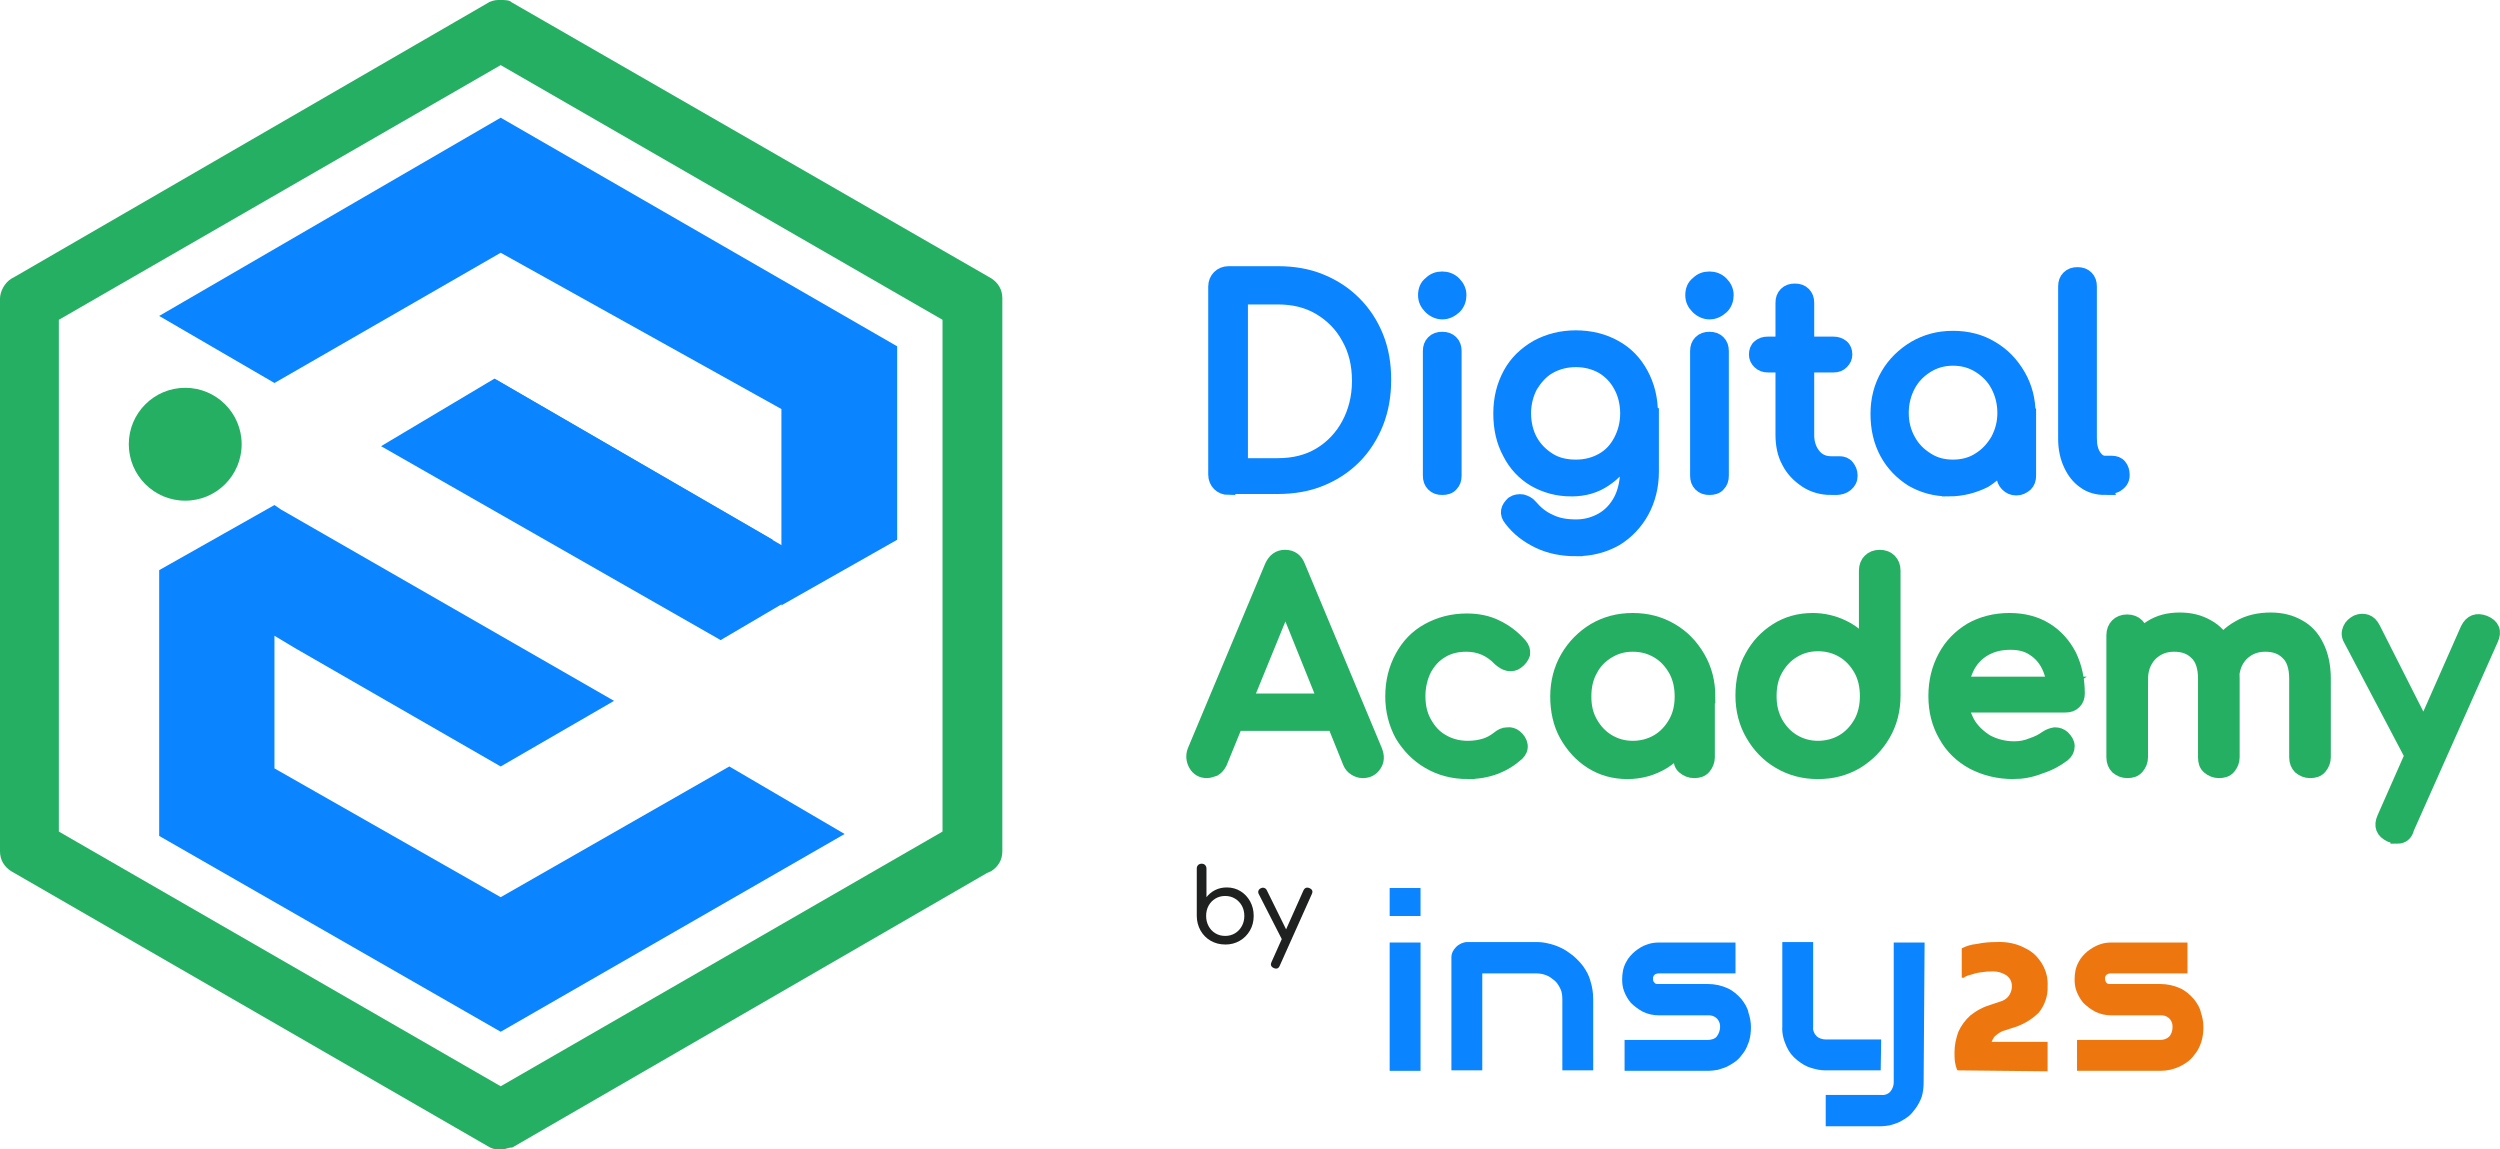 <?xml version="1.0" encoding="UTF-8"?><svg id="Calque_2" xmlns="http://www.w3.org/2000/svg" viewBox="0 0 518.29 238.3"><defs><style>.cls-1{stroke:#0b84ff;}.cls-1,.cls-2{fill:#0b84ff;}.cls-1,.cls-3{stroke-miterlimit:10;stroke-width:2.83px;}.cls-4,.cls-3{fill:#25af62;}.cls-5{fill:#ee760f;}.cls-6{fill:#1f2120;}.cls-3{stroke:#25af62;}</style></defs><g id="a"><g id="b"><path class="cls-2" d="m294.5,189.9h-6.4v-5.8h6.4v5.8Zm0,32.1h-6.4v-26.6h6.4v26.6Z"/><path class="cls-2" d="m330.3,221.9h-6.4v-14.7c0-.8-.1-1.6-.4-2.2s-.7-1.3-1.2-1.7-1.1-.9-1.7-1.1c-.7-.3-1.5-.4-2.1-.4h-11.2v20.1h-6.4v-23.4c0-.9.4-1.6,1-2.2s1.5-1,2.3-1h14.3c.9,0,1.7.1,2.5.3.9.2,1.8.5,2.6.9.9.4,1.7,1,2.5,1.6.8.7,1.5,1.4,2.1,2.2.7,1,1.2,1.9,1.5,3,.4,1.3.6,2.5.6,3.9v14.7h0Z"/><path class="cls-2" d="m389.9,221.9h-11.5c-1,0-1.9-.2-2.9-.5-1.1-.3-2-.9-2.9-1.6-1-.8-1.7-1.7-2.2-2.8-.6-1.3-1-2.7-.9-4.2v-17.5h6.4v17.6c-.1.7.2,1.4.7,1.9s1.3.7,1.9.7h11.5l-.1,6.4h0Zm8.9,2.5c0,1-.1,2-.4,3-.3.8-.7,1.6-1.2,2.3s-1,1.3-1.5,1.7-1.3.9-1.9,1.2-1.4.5-2,.7c-.7.1-1.3.2-1.9.2h-11.4v-6.5h11.5c.7.1,1.5-.2,1.9-.7.5-.6.7-1.3.7-1.9v-29h6.4l-.2,29h0Z"/><path class="cls-2" d="m363,212.9c0,1-.1,2-.4,3-.3.8-.6,1.6-1.1,2.3s-1,1.3-1.5,1.7-1.3.9-1.9,1.2-1.4.5-2,.7c-.7.1-1.3.2-1.9.2h-17.4v-6.4h17.2c.7,0,1.5-.2,1.9-.7s.7-1.3.7-1.9c.1-1.3-.8-2.4-2.1-2.5h-10.4c-1.3,0-2.4-.2-3.6-.8-.9-.5-1.7-1.1-2.4-1.8-.6-.7-1.1-1.6-1.4-2.4-.3-.8-.4-1.6-.4-2.4,0-1.3.2-2.5.8-3.6.5-1,1.2-1.7,1.9-2.3.8-.6,1.5-1.1,2.5-1.4.8-.3,1.6-.4,2.5-.4h15.8v6.4h-15.7c-.3,0-.5,0-.8.1-.2.1-.3.2-.4.3s-.1.3-.2.4v.4c0,.2,0,.4.2.6.1.1.2.3.3.3.1.1.3.1.4.1h10.4c1.5,0,2.9.3,4.2.9,1.1.5,2,1.3,2.8,2.2.7.9,1.3,1.8,1.5,2.9.3.9.5,1.9.5,2.9h0Z"/><path class="cls-5" d="m405.8,221.9c-.3-.6-.4-1.2-.5-1.7-.1-.7-.1-1.4-.1-2.1,0-1.4.3-2.8.8-4.2.6-1.3,1.4-2.4,2.5-3.4,1.4-1.1,2.8-1.8,4.5-2.3l1.5-.5c.8-.2,1.5-.6,2-1.3.4-.6.6-1.3.6-1.9,0-.9-.3-1.6-1-2.2-1-.7-2.2-1-3.4-.9-.8,0-1.5.1-2.2.2-.7.1-1.4.3-2,.5-.5.1-1,.3-1.4.6h-.4v-6.1c1-.5,2-.8,3.1-.9,1.4-.3,2.7-.4,4.1-.4,2.1-.1,4.2.3,6,1.3,1.5.7,2.6,1.8,3.5,3.3.8,1.4,1.2,2.9,1.1,4.6.1,1.9-.6,3.9-1.8,5.4-1.6,1.6-3.6,2.7-5.8,3.3l-1.2.4c-.9.2-1.7.8-2.3,1.4-.5.8-.8,1.6-.8,2.5v.9l-2.9-2.4h14.8v6.1l-18.7-.2h0Z"/><path class="cls-5" d="m456.8,212.9c0,1-.1,2-.4,3-.3.9-.6,1.6-1.1,2.3s-1,1.3-1.5,1.7c-.6.5-1.3.9-1.9,1.2-1.3.6-2.6.9-4,.9h-17.3v-6.4h17.2c.7,0,1.4-.2,1.9-.7s.7-1.3.7-1.9c.1-1.3-.8-2.4-2.1-2.5h-10.4c-1.3,0-2.4-.2-3.6-.8-.9-.5-1.7-1.1-2.4-1.8-.6-.7-1.1-1.6-1.4-2.4-.3-.8-.4-1.6-.4-2.4,0-1.3.2-2.5.8-3.6.5-1,1.2-1.7,1.9-2.3.8-.6,1.6-1.1,2.5-1.4.8-.3,1.6-.4,2.5-.4h15.7v6.4h-15.7c-.3,0-.5,0-.8.1-.2.1-.3.2-.4.3s-.1.3-.2.4v.4c0,.2.1.4.2.6.1.1.2.3.3.3.1.1.3.1.4.1h10.5c1.5,0,2.9.3,4.2.9,1.1.5,2,1.3,2.8,2.2.7.9,1.3,1.8,1.5,2.9.3.8.5,1.9.5,2.9h0Z"/></g><g id="c"><path class="cls-4" d="m103.8,236c-.4,0-.9,0-.9-.4L3.6,178.3c-.9-.4-.9-1.4-.9-1.8V61.8c0-.9.5-1.3.9-1.8L102.9,2.7c.4,0,.9-.4.9-.4.4,0,.9,0,.9.4l99.3,57.3c.9.4.9,1.3.9,1.8v114.6c0,.9-.4,1.4-.9,1.8l-99.3,57.3c0,.5-.4.5-.9.5h0Zm0-8.1l93.9-54.2v-108.2L103.8,10.8,10,65v108.3l93.8,54.6Z"/><path class="cls-4" d="m103.8,4.5l99.3,57.3v114.6l-.9.4-98.4,57L4.5,176.5V61.8l.9-.4L103.8,4.5m0,225.7l96.1-55.5V63.7L103.8,8.1,7.7,63.6v111l96.1,55.6M103.8,0c-.9,0-1.3,0-2.3.4L3.2,57.3l-.9.5c-1.4.9-2.3,2.7-2.3,4.1v114.6c0,1.8.9,3.2,2.3,4.1l99.3,57.3c.9.4,1.3.4,2.3.4s1.3-.4,2.3-.4l98.4-56.9.9-.4c1.4-.9,2.3-2.3,2.3-4.1V61.8c0-1.8-.9-3.2-2.3-4.1L106.1.5C105.6,0,104.7,0,103.8,0h0ZM12.2,66.3L103.8,13.5l91.6,52.8v106.1l-91.6,52.8L12.2,172.4v-106.1h0Z"/><polygon class="cls-2" points="103.8 24.4 33 65.5 56.9 79.4 103.8 52.4 162 84.8 162 125.5 186 111.9 186 71.8 103.8 24.4"/><polygon class="cls-2" points="102.5 78.5 79 92.5 149.4 132.7 160.2 111.9 102.5 78.5"/><polygon class="cls-2" points="151.2 158.9 103.8 186 56.9 159.3 56.9 131.8 61.4 134.5 61.4 134.5 103.8 158.9 127.3 145.3 58.2 105.6 58.2 105.6 56.9 104.7 33 118.2 33 173.3 103.8 213.9 175.1 172.9 151.2 158.9"/><polygon class="cls-2" points="149.4 132.7 162.5 125 162.5 113.3 102.5 78.5 149.4 132.7"/><circle class="cls-4" cx="38.4" cy="92.1" r="11.7"/></g><g><path class="cls-1" d="m254.7,101.2c-.8,0-1.5-.3-2-.8s-.8-1.2-.8-2v-39c0-.8.3-1.5.8-2s1.2-.8,2-.8h10.2c3.3,0,6.2.5,8.9,1.6,2.7,1.1,5,2.6,7,4.6s3.5,4.3,4.6,7,1.6,5.7,1.6,8.9-.5,6.2-1.6,9c-1.1,2.7-2.6,5.1-4.6,7.1s-4.3,3.5-7,4.6-5.7,1.6-8.9,1.6h-10.2v.2Zm2.6-4.8h7.6c3.3,0,6.2-.7,8.7-2.2s4.5-3.6,5.9-6.2,2.2-5.6,2.2-9-.7-6.4-2.2-9c-1.4-2.6-3.4-4.6-5.9-6.1s-5.4-2.2-8.7-2.2h-7.6v34.7h0Z"/><path class="cls-1" d="m299,64.8c-.9,0-1.8-.4-2.5-1.1s-1.1-1.5-1.1-2.5.3-1.9,1.1-2.5c.7-.7,1.5-1,2.5-1,.9,0,1.8.3,2.5,1,.7.7,1.1,1.5,1.1,2.5,0,.9-.3,1.8-1,2.5-.8.7-1.6,1.1-2.6,1.1Zm0,36.4c-.8,0-1.4-.2-1.9-.7s-.7-1.1-.7-1.9v-25.8c0-.8.2-1.4.7-1.9s1.1-.7,1.9-.7,1.4.2,1.9.7.7,1.1.7,1.9v25.8c0,.8-.2,1.4-.7,1.9-.4.5-1.1.7-1.9.7Z"/><path class="cls-1" d="m325.8,101.5c-2.9,0-5.4-.7-7.7-2-2.2-1.3-4-3.2-5.2-5.6-1.3-2.4-1.9-5.1-1.9-8.2s.7-5.8,2-8.2c1.3-2.4,3.2-4.2,5.6-5.6,2.4-1.3,5.1-2,8.1-2s5.8.7,8.1,2c2.4,1.3,4.2,3.2,5.5,5.6s2,5.1,2,8.2l-3.1.5c0,3-.6,5.6-1.7,7.9-1.2,2.3-2.8,4.1-4.8,5.4-1.9,1.3-4.2,2-6.9,2Zm.9,12.4c-2.8,0-5.4-.5-7.7-1.6-2.3-1.1-4.3-2.6-5.8-4.6-.5-.6-.7-1.2-.6-1.8.1-.6.5-1.1,1-1.6.6-.4,1.3-.5,2-.4.7.2,1.3.5,1.7,1,1.1,1.3,2.4,2.4,4,3.1,1.6.8,3.4,1.1,5.5,1.1,1.9,0,3.7-.5,5.3-1.4,1.6-.9,2.9-2.3,3.8-4s1.4-3.9,1.4-6.4v-8.2l1.8-4.4,3.4,1v12.1c0,3-.7,5.8-2,8.2-1.3,2.4-3.2,4.4-5.5,5.8-2.5,1.4-5.2,2.1-8.3,2.1h0Zm0-17.2c2.1,0,3.9-.5,5.5-1.4s2.8-2.2,3.7-3.9,1.4-3.6,1.4-5.7-.5-4.1-1.4-5.7c-.9-1.7-2.2-3-3.7-3.9-1.6-.9-3.4-1.4-5.5-1.4s-3.9.5-5.5,1.4-2.8,2.3-3.8,3.9c-.9,1.7-1.4,3.6-1.4,5.7s.5,4.1,1.4,5.7,2.2,2.9,3.8,3.9,3.5,1.4,5.5,1.4Z"/><path class="cls-1" d="m354.4,64.8c-.9,0-1.8-.4-2.5-1.1s-1.1-1.5-1.1-2.5.3-1.9,1.1-2.5c.7-.7,1.5-1,2.5-1,.9,0,1.8.3,2.5,1,.7.7,1.1,1.5,1.1,2.5,0,.9-.3,1.8-1,2.5-.8.7-1.6,1.1-2.6,1.1Zm0,36.4c-.8,0-1.4-.2-1.9-.7s-.7-1.1-.7-1.9v-25.8c0-.8.2-1.4.7-1.9s1.1-.7,1.9-.7,1.4.2,1.9.7.7,1.1.7,1.9v25.8c0,.8-.2,1.4-.7,1.9-.4.5-1.1.7-1.9.7Z"/><path class="cls-1" d="m366.5,75.8c-.7,0-1.3-.2-1.8-.7s-.7-1-.7-1.6c0-.7.2-1.3.7-1.7s1-.6,1.8-.6h13.6c.7,0,1.3.2,1.8.6s.7,1,.7,1.7c0,.6-.2,1.1-.7,1.6s-1,.7-1.8.7h-13.6Zm13.1,25.4c-1.9,0-3.7-.5-5.2-1.5s-2.8-2.3-3.6-3.9c-.9-1.6-1.3-3.5-1.3-5.7v-27.3c0-.8.2-1.4.7-1.9s1.1-.7,1.9-.7,1.4.2,1.9.7.7,1.1.7,1.9v27.4c0,1.7.5,3.1,1.4,4.2s2.1,1.6,3.5,1.6h1.8c.6,0,1.2.2,1.6.7s.7,1.1.7,1.9-.3,1.4-.9,1.9-1.3.7-2.2.7h-1Z"/><path class="cls-1" d="m404,101.5c-2.8,0-5.3-.7-7.6-2-2.2-1.4-4-3.2-5.3-5.6s-1.9-5.1-1.9-8.1.7-5.7,2.1-8.1,3.3-4.2,5.6-5.6c2.4-1.4,5-2.1,8-2.1s5.7.7,8,2.1c2.4,1.4,4.2,3.3,5.6,5.7,1.4,2.4,2.1,5.1,2.1,8.1l-2,.5c0,2.9-.6,5.5-1.9,7.8s-3,4.1-5.2,5.5c-2.2,1.1-4.7,1.8-7.5,1.8h0Zm.9-4.8c2,0,3.9-.5,5.4-1.5,1.6-1,2.8-2.3,3.8-4,.9-1.7,1.4-3.5,1.4-5.6s-.5-4-1.4-5.7-2.2-3-3.8-4c-1.6-1-3.4-1.5-5.4-1.5s-3.8.5-5.4,1.5-2.9,2.3-3.8,4-1.4,3.6-1.4,5.7.5,4,1.4,5.6c.9,1.7,2.2,3,3.8,4,1.7,1.1,3.5,1.5,5.4,1.5Zm13.1,4.6c-.8,0-1.4-.3-1.9-.8s-.8-1.1-.8-1.9v-9l1.1-5.5,4.3,1.6v12.9c0,.8-.2,1.4-.7,1.9-.6.5-1.2.8-2,.8Z"/><path class="cls-1" d="m436.4,101.2c-1.6,0-3.1-.4-4.3-1.3-1.3-.9-2.2-2.1-2.9-3.6-.7-1.5-1.1-3.3-1.1-5.3v-31.6c0-.8.2-1.4.7-1.9s1.1-.7,1.9-.7,1.4.2,1.9.7.7,1.1.7,1.9v31.5c0,1.5.3,2.7.9,3.6s1.3,1.4,2.2,1.4h1.4c.7,0,1.3.2,1.7.7.4.5.6,1.1.6,1.9s-.3,1.4-1,1.9c-.6.5-1.5.7-2.4.7h-.3v.1h0Z"/></g><path class="cls-3" d="m250.2,159.9c-1.1,0-1.9-.5-2.4-1.4s-.6-1.9-.2-2.9l16-38.2c.6-1.3,1.5-2,2.8-2,1.4,0,2.3.7,2.8,2l16,38.3c.4,1.1.4,2-.2,2.9s-1.4,1.3-2.5,1.3c-.6,0-1.1-.2-1.6-.5s-.9-.8-1.1-1.3l-14.1-35h1.6l-14.3,35c-.3.6-.7,1.1-1.2,1.4-.6.2-1.1.4-1.6.4h0Zm3-9.8l2.3-4.9h22.3l2.3,4.9h-26.9,0Z"/><g><path class="cls-3" d="m304.3,160.1c-3,0-5.7-.7-8.1-2.1-2.4-1.4-4.2-3.3-5.6-5.6-1.3-2.4-2-5.1-2-8,0-3.1.7-5.8,2-8.2s3.1-4.3,5.5-5.6,5-2,8-2c2.2,0,4.3.4,6.1,1.3,1.9.9,3.5,2.1,5,3.8.5.6.7,1.2.6,1.9-.2.6-.6,1.2-1.3,1.7-.5.4-1.1.5-1.8.4-.6-.1-1.2-.5-1.8-1-1.9-2-4.2-3-6.9-3-1.9,0-3.6.4-5.1,1.3-1.5.9-2.6,2.1-3.5,3.7-.8,1.6-1.3,3.5-1.3,5.6s.4,3.9,1.3,5.5,2,2.9,3.6,3.8c1.5.9,3.3,1.4,5.3,1.4,1.3,0,2.5-.2,3.5-.5s1.9-.8,2.8-1.5c.6-.5,1.2-.8,1.9-.8.6-.1,1.2.1,1.7.5.6.5,1,1.1,1.1,1.8s-.2,1.3-.7,1.8c-2.8,2.5-6.2,3.8-10.3,3.8h0Z"/><path class="cls-3" d="m337.4,160.1c-2.8,0-5.3-.7-7.5-2.1-2.2-1.4-3.9-3.3-5.2-5.6s-1.9-5.1-1.9-8,.7-5.7,2.1-8.1c1.4-2.4,3.3-4.3,5.6-5.7,2.4-1.4,5-2.1,8-2.1s5.6.7,8,2.1c2.4,1.4,4.2,3.3,5.6,5.7s2.1,5.1,2.1,8.1h-2.2c0,3-.6,5.7-1.9,8-1.3,2.4-3,4.2-5.2,5.6-2.3,1.4-4.8,2.1-7.5,2.1Zm1.1-5.1c1.9,0,3.7-.5,5.2-1.4s2.7-2.2,3.6-3.8,1.3-3.4,1.3-5.4-.4-3.9-1.3-5.5-2.1-2.9-3.6-3.8c-1.5-.9-3.2-1.4-5.2-1.4s-3.6.5-5.1,1.4-2.8,2.2-3.6,3.8c-.9,1.6-1.3,3.4-1.3,5.5s.4,3.8,1.3,5.4c.9,1.6,2.1,2.9,3.6,3.8,1.5.9,3.2,1.4,5.1,1.4Zm12.7,4.9c-.8,0-1.5-.3-2.1-.8s-.8-1.2-.8-2.1v-8.7l1.1-6,4.7,2v12.7c0,.8-.3,1.5-.8,2.1s-1.2.8-2.1.8h0Z"/><path class="cls-3" d="m376.9,160.1c-3,0-5.6-.7-8-2.1-2.4-1.4-4.2-3.3-5.6-5.7s-2.1-5.1-2.1-8.1.6-5.7,1.9-8c1.3-2.4,3-4.2,5.2-5.6,2.2-1.4,4.7-2.1,7.5-2.1,2.2,0,4.3.5,6.2,1.4,1.9.9,3.5,2.2,4.8,3.8v-15.4c0-.9.3-1.6.8-2.1s1.2-.8,2.1-.8,1.6.3,2.1.8.8,1.2.8,2.1v25.9c0,3-.7,5.7-2.1,8.1-1.4,2.4-3.3,4.3-5.6,5.7-2.4,1.4-5,2.1-8,2.1h0Zm0-5.1c1.9,0,3.7-.5,5.2-1.4s2.7-2.2,3.6-3.8,1.3-3.5,1.3-5.5-.4-3.9-1.3-5.5-2.1-2.9-3.6-3.8c-1.5-.9-3.2-1.4-5.2-1.4s-3.6.5-5.1,1.4-2.7,2.2-3.6,3.8-1.3,3.4-1.3,5.5.4,3.8,1.3,5.5c.9,1.6,2.1,2.9,3.6,3.8,1.5.9,3.2,1.4,5.1,1.4Z"/><path class="cls-3" d="m417.4,160.1c-3.1,0-5.9-.7-8.4-2-2.4-1.3-4.4-3.2-5.7-5.6-1.4-2.4-2.1-5.1-2.1-8.2s.7-5.8,2-8.2,3.1-4.2,5.4-5.6c2.3-1.3,5-2,8-2s5.5.7,7.6,2,3.7,3.1,4.9,5.4c1.1,2.3,1.7,4.9,1.7,7.9,0,.7-.2,1.3-.7,1.8s-1.1.7-1.9.7h-22.9v-4.6h22.8l-2.3,1.6c0-1.9-.4-3.6-1.1-5.1s-1.7-2.7-3.1-3.6c-1.3-.9-2.9-1.3-4.8-1.3-2.2,0-4,.5-5.5,1.4s-2.7,2.2-3.5,3.9-1.2,3.5-1.2,5.6.5,3.9,1.4,5.6c.9,1.6,2.3,2.9,3.9,3.9,1.7.9,3.6,1.4,5.7,1.4,1.2,0,2.4-.2,3.6-.7,1.2-.4,2.2-.9,3-1.5.6-.4,1.2-.6,1.8-.7.7,0,1.2.2,1.7.6.6.6,1,1.2,1,1.9s-.3,1.3-.9,1.8c-1.3,1-2.9,1.9-4.8,2.5-2,.8-3.9,1.1-5.6,1.1h0Z"/><path class="cls-3" d="m441,159.9c-.8,0-1.5-.3-2.1-.8-.5-.5-.8-1.2-.8-2.1v-25.3c0-.9.3-1.6.8-2.1s1.2-.8,2.1-.8,1.6.3,2.1.8.8,1.2.8,2.1v25.3c0,.8-.3,1.5-.8,2.1s-1.2.8-2.1.8Zm19,0c-.8,0-1.5-.3-2.1-.8s-.8-1.2-.8-2.1v-16.3c0-2.4-.6-4.2-1.8-5.3-1.2-1.2-2.7-1.7-4.6-1.7-2,0-3.6.7-4.9,2-1.3,1.4-1.9,3.1-1.9,5.2h-3.6c0-2.5.5-4.6,1.5-6.5s2.4-3.3,4.1-4.4c1.7-1.1,3.7-1.6,6-1.6s4.1.5,5.7,1.4c1.7.9,3,2.3,3.9,4.2.9,1.8,1.4,4.1,1.4,6.7v16.3c0,.8-.3,1.5-.8,2.1s-1.2.8-2.1.8h0Zm18.9,0c-.8,0-1.5-.3-2.1-.8-.5-.5-.8-1.2-.8-2.1v-16.3c0-2.4-.6-4.2-1.8-5.3-1.2-1.2-2.7-1.7-4.6-1.7-2,0-3.6.7-4.9,2-1.3,1.4-1.9,3.1-1.9,5.2h-4.7c0-2.5.5-4.6,1.6-6.5s2.5-3.3,4.5-4.4c1.9-1.1,4.1-1.6,6.6-1.6,2.2,0,4.1.5,5.7,1.4,1.7.9,3,2.3,3.9,4.2.9,1.8,1.4,4.1,1.4,6.7v16.3c0,.8-.3,1.5-.8,2.1s-1.2.8-2.1.8h0Z"/><path class="cls-3" d="m503.7,158.6c-.7.3-1.4.3-2,.1s-1.1-.7-1.5-1.5l-13-24.7c-.4-.7-.4-1.4-.1-2.1.3-.7.8-1.1,1.5-1.5.7-.3,1.4-.3,2-.1s1.1.7,1.5,1.5l12.5,24.7c.4.7.5,1.4.4,2.1-.1.8-.5,1.2-1.3,1.5h0Zm-6.7,14.9c-.4,0-.8-.1-1.4-.3-1.7-.8-2.1-2-1.4-3.6l17.3-39.2c.8-1.6,2-2,3.6-1.4,1.7.7,2.2,1.9,1.4,3.6l-17.4,39.1c-.3,1.3-1.1,1.8-2.1,1.8h0Z"/></g><path class="cls-6" d="m254,195.81c-1.11,0-2.11-.26-3-.77-.89-.51-1.59-1.22-2.1-2.11-.51-.9-.78-1.91-.79-3.03v-9.83c0-.3.09-.54.28-.73.18-.18.43-.28.73-.28s.54.09.72.28.28.43.28.73v5.93c.48-.62,1.09-1.12,1.81-1.48s1.53-.54,2.41-.54c1.05,0,2,.26,2.84.78s1.5,1.22,1.99,2.11.74,1.89.74,3.02-.26,2.13-.78,3.03-1.22,1.6-2.11,2.12c-.89.52-1.89.78-3.02.78h0Zm0-1.78c.75,0,1.43-.18,2.03-.54s1.07-.86,1.42-1.49.52-1.34.52-2.12-.17-1.5-.52-2.12-.82-1.11-1.42-1.47-1.27-.54-2.03-.54-1.43.18-2.03.54-1.07.85-1.41,1.47-.51,1.33-.51,2.12.17,1.49.51,2.12c.34.63.81,1.13,1.41,1.49s1.27.54,2.03.54Z"/><path class="cls-6" d="m267.01,195.29c-.24.1-.47.11-.69.03s-.39-.25-.52-.5l-4.84-9.47c-.13-.26-.15-.5-.05-.73s.27-.39.52-.49c.24-.11.48-.13.7-.04.23.09.4.25.51.49l4.67,9.47c.13.26.17.5.14.73s-.18.4-.44.51h0Zm-2.45,5.52c-.14,0-.3-.04-.47-.11-.58-.26-.75-.67-.49-1.24l6.63-14.87c.27-.54.68-.7,1.24-.47.6.26.76.67.49,1.24l-6.65,14.85c-.16.4-.41.6-.75.6h0Z"/></g></svg>